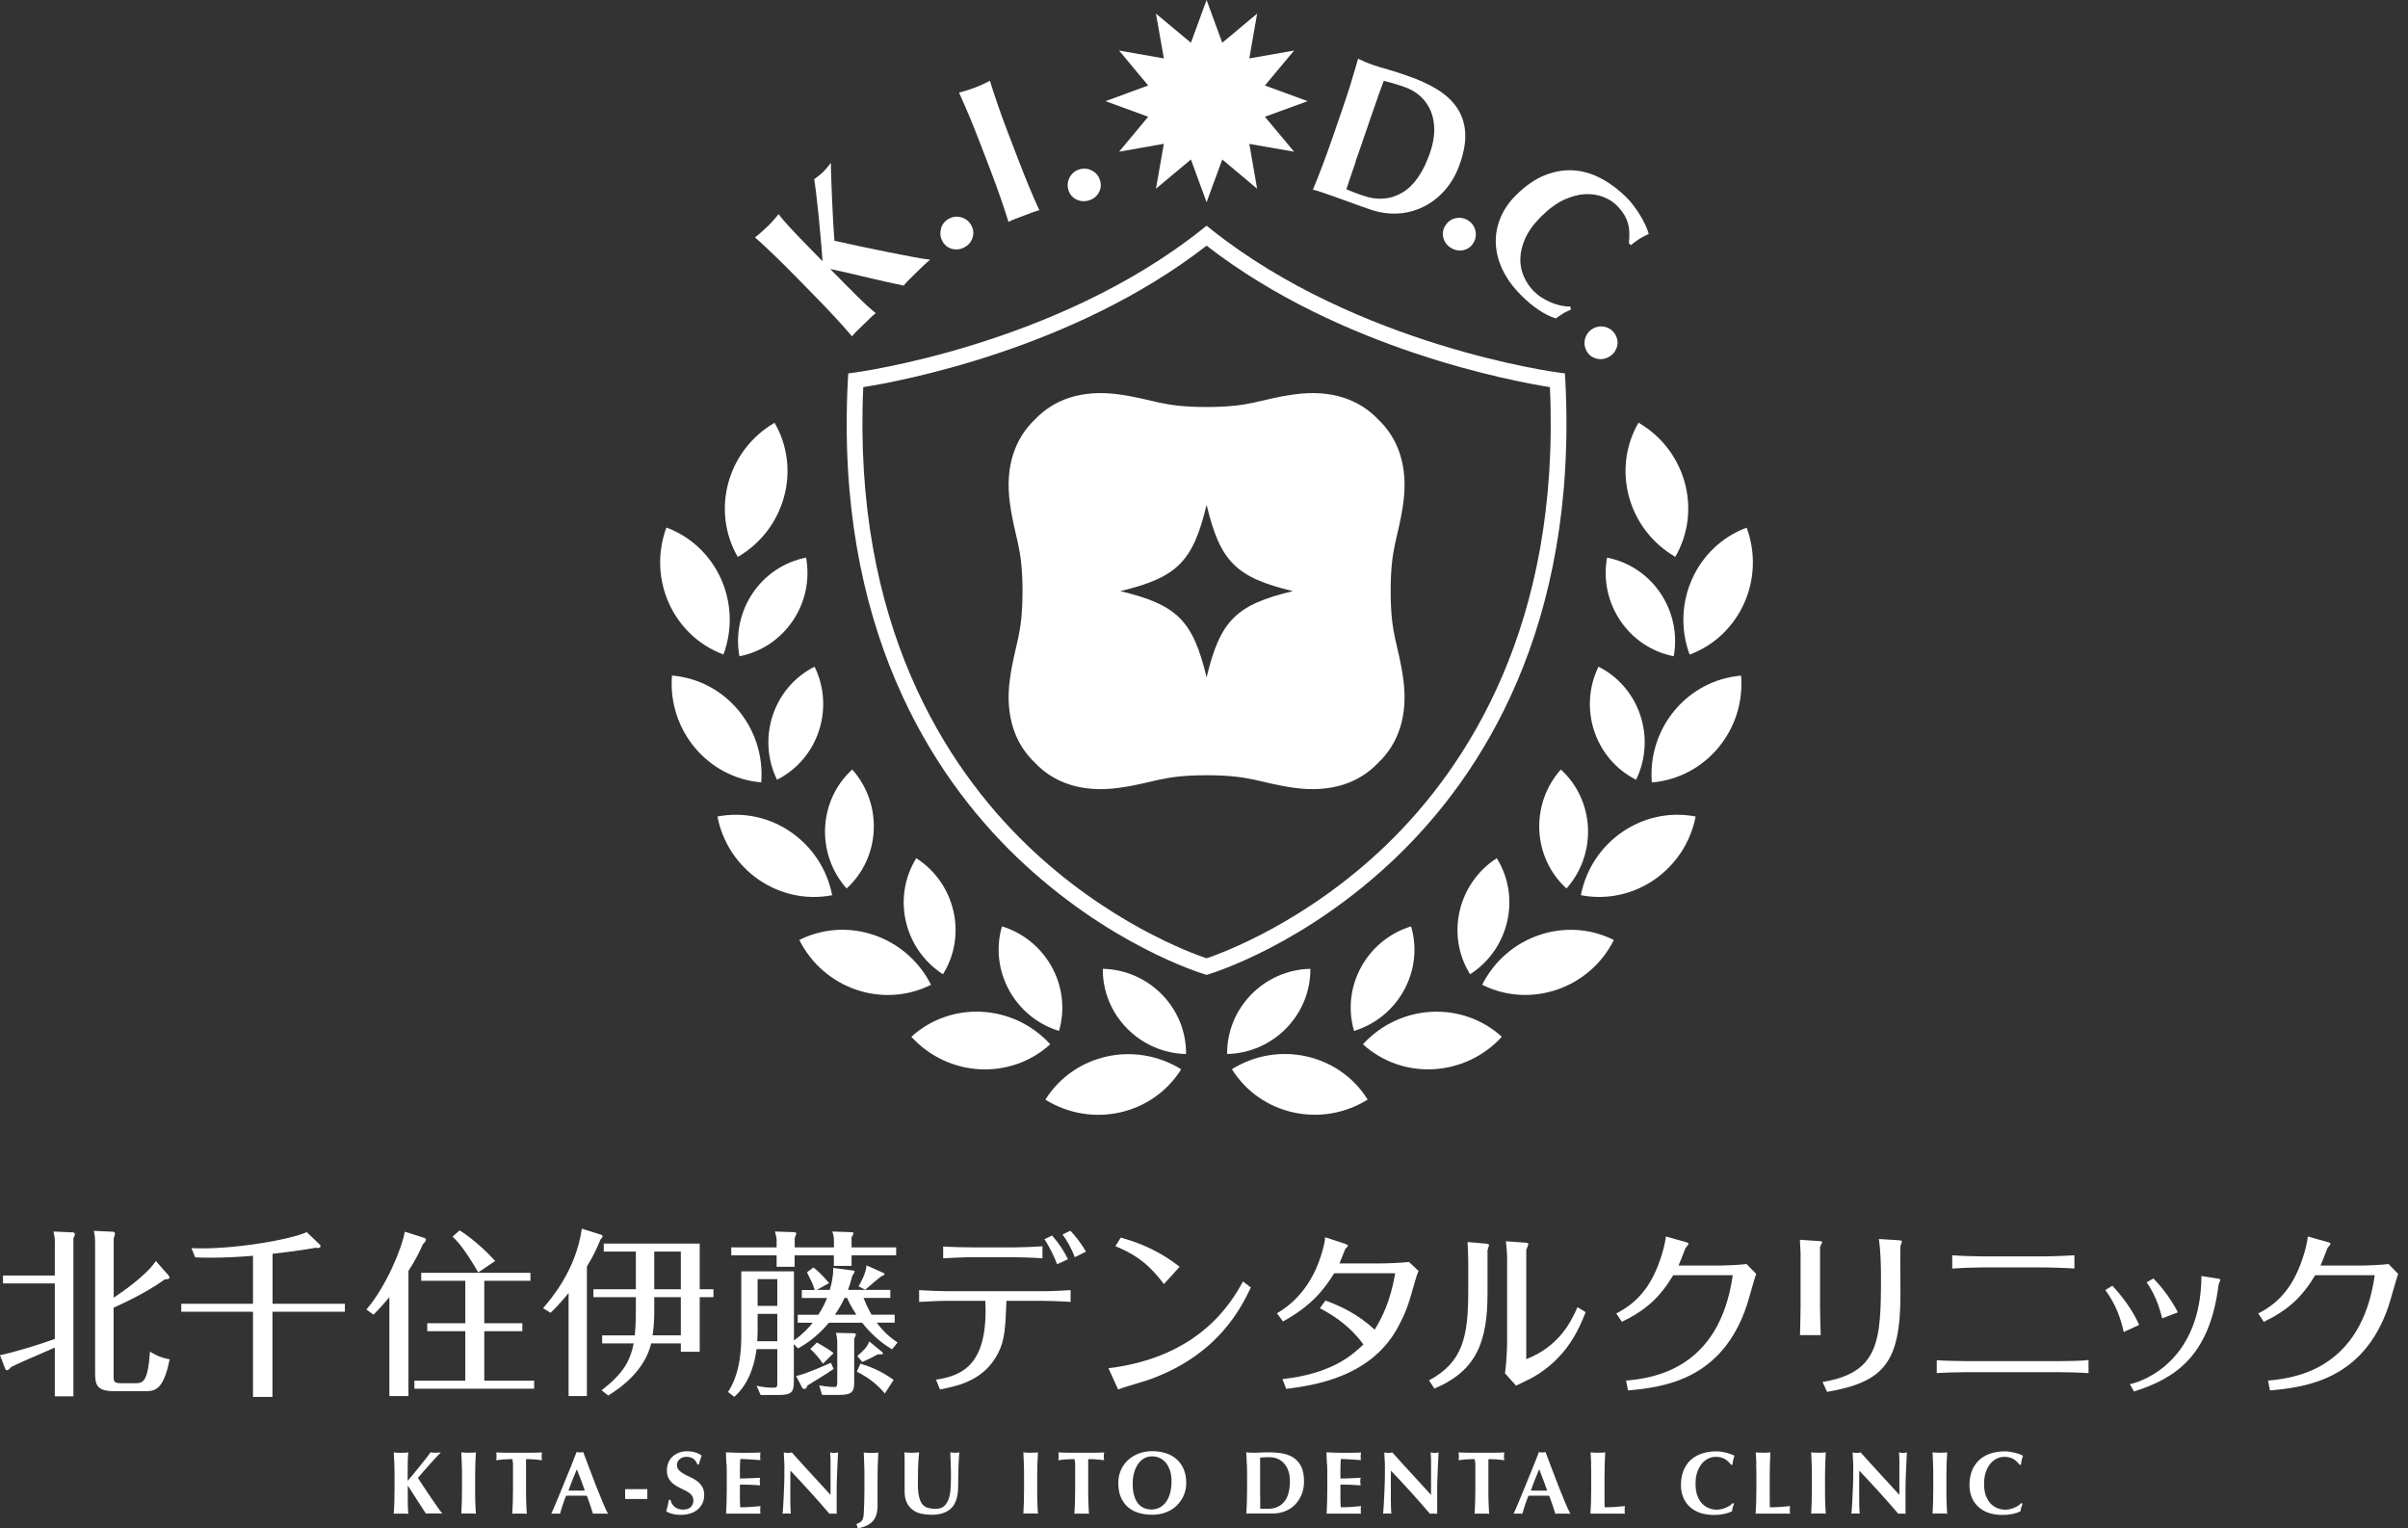<svg width="197" height="125" viewBox="0 0 197 125" fill="none" xmlns="http://www.w3.org/2000/svg">
<rect x="0" y="0" width="197" height="125" fill="#333333" stroke="none"/>
<path d="M4.492 101.587C4.492 101.396 4.476 101.149 4.372 100.727L5.933 100.798C6.005 100.798 6.124 100.814 6.124 100.942C6.124 101.045 6.068 101.173 6.005 101.276V114.209H4.484V110.22C1.649 111.446 1.577 111.486 0.908 111.812C0.852 111.884 0.701 112.075 0.557 112.075C0.502 112.075 0.454 112.019 0.422 111.948L0 110.841C1.019 110.65 3.377 109.925 4.484 109.511V104.971H0.247V104.326H4.484V101.579L4.492 101.587ZM13.809 104.35C13.841 104.398 13.865 104.438 13.865 104.486C13.865 104.613 13.73 104.629 13.467 104.645C11.89 105.823 9.477 106.867 9.294 106.954V112.489C9.294 112.983 9.294 113.134 9.907 113.134H11.006C11.675 113.134 12.089 113.134 12.272 110.546C12.503 110.689 12.989 111.032 13.881 111.175C13.355 113.787 12.639 113.787 11.794 113.787H9.373C7.916 113.787 7.781 113.278 7.781 112.298V101.682C7.781 101.388 7.781 101.157 7.677 100.671L9.198 100.743C9.254 100.743 9.405 100.743 9.405 100.902C9.405 101.005 9.35 101.149 9.302 101.284V106.134C9.899 105.744 11.946 104.35 12.75 103.14L13.817 104.35H13.809Z" fill="white"/>
<path d="M22.291 106.636H28.216V107.289H22.291V114.257H20.698V107.289H14.829V106.636H20.698V102.71C19.559 102.813 18.301 102.869 17.21 102.869C16.652 102.869 16.278 102.853 15.967 102.837L15.665 102.088C18.938 102.248 23.86 101.372 25.094 100.774L26.177 101.81C26.177 101.81 26.225 101.865 26.225 101.913C26.225 102.073 26.05 102.073 25.994 102.073C25.922 102.073 25.858 102.057 25.803 102.057C25.261 102.16 24.489 102.288 22.299 102.55V106.628L22.291 106.636Z" fill="white"/>
<path d="M33.416 114.185H31.855V106.094C31.202 106.882 30.875 107.201 30.557 107.528L29.976 107.105C31.584 105.25 32.906 102.04 33.113 100.742L34.73 101.252C34.802 101.284 34.849 101.324 34.849 101.395C34.849 101.531 34.69 101.674 34.603 101.762C34.34 102.343 34.005 103.044 33.416 103.952V114.185ZM39.62 104.756V108.228H42.734V108.881H39.62V112.927H43.697V113.58H33.902V112.927H38.067V108.881H34.953V108.228H38.067V104.756H34.459V104.103H43.395V104.756H39.628H39.62ZM39.126 104.071C38.091 102.303 37.581 101.69 37.024 101.141L37.605 100.631C38.919 101.475 39.986 102.558 40.512 103.139L39.126 104.071Z" fill="white"/>
<path d="M48.006 114.185H46.517V105.76C45.848 106.588 45.394 107.026 45.043 107.376L44.43 106.994C45.059 106.261 47.114 103.912 47.6 100.496L49.224 101.005C49.272 101.021 49.296 101.053 49.296 101.109C49.296 101.212 49.209 101.284 49.121 101.388C48.93 101.857 48.643 102.566 48.014 103.593V114.177L48.006 114.185ZM49.216 113.716C50.968 112.346 51.534 111.382 51.844 109.877H49.264V109.224H51.932C52.004 108.523 52.02 107.687 52.02 107.265V106.094H48.547V105.449H52.02V102.367H49.392V101.714H57.244V105.449H58.367V106.094H57.244V110.562H55.699V109.877H53.278C52.721 112.171 50.69 113.572 49.758 114.138L49.216 113.716ZM53.525 107.273C53.525 107.448 53.525 108.356 53.389 109.216H55.699V106.094H53.525V107.281V107.273ZM53.525 105.449H55.699V102.367H53.525V105.449Z" fill="white"/>
<path d="M64.945 109.941V112.975C64.945 113.851 64.785 114.098 63.679 114.098H62.229L61.895 113.341C62.524 113.5 63.121 113.501 63.209 113.501C63.591 113.501 63.591 113.453 63.591 113.047V110.347H61.895C61.791 111.103 61.489 113.007 60.071 114.249L59.561 113.851C60.644 112.202 60.644 110.012 60.644 109.152V103.984H64.953V109.638C65.725 109.081 66.195 108.555 66.49 108.189H65.263V107.536H66.944C67.326 106.97 67.517 106.516 67.66 106.166H65.598V105.513H66.649C66.514 105.027 66.354 104.74 66.02 104.063L66.546 103.665C66.88 103.928 67.246 104.247 67.828 104.947L66.816 105.505H67.883C68.043 104.963 68.186 104.334 68.162 103.705L69.755 103.912C69.874 103.928 69.914 103.928 69.914 104C69.914 104.055 69.843 104.175 69.723 104.366C69.588 104.892 69.5 105.17 69.373 105.505H72.837V106.158H70.647C70.942 106.891 71.141 107.249 71.3 107.528H73.195V108.181H71.722C72.455 109.16 73.108 109.582 73.434 109.805L72.98 110.363C72.574 110.116 71.611 109.542 70.528 108.189H67.812C66.761 109.447 65.797 109.996 65.287 110.291L64.953 109.941H64.945ZM63.543 101.499C63.543 101.292 63.487 101.045 63.4 100.727L65.016 100.782C65.016 100.782 65.152 100.83 65.152 100.87C65.152 100.91 65.048 101.188 65.016 101.252V102.025H68.226V101.499C68.226 101.18 68.194 101.061 68.091 100.727L69.667 100.782C69.667 100.782 69.827 100.782 69.827 100.87C69.827 100.918 69.723 101.117 69.667 101.204V102.025H73.315V102.678H69.667V103.538H68.218V102.678H65.008V103.609H63.535V102.678H59.824V102.025H63.535V101.499H63.543ZM63.591 109.702V107.464H61.982V108.985C61.982 109.057 61.966 109.423 61.95 109.702H63.583H63.591ZM63.591 106.811V104.621H61.982V106.811H63.591ZM68.202 111.963C67.883 112.21 66.362 113.134 66.052 113.325C66.02 113.429 65.964 113.604 65.789 113.604C65.717 113.604 65.654 113.556 65.614 113.477L65.128 112.545C65.407 112.497 66.227 112.25 67.979 111.462L68.202 111.971V111.963ZM67.326 111.541C67.047 111.135 66.784 110.793 66.291 110.331L66.832 109.805C67.748 110.315 68.027 110.538 68.202 110.665L67.326 111.541ZM67.023 113.309C67.692 113.445 68.234 113.445 68.266 113.445C68.425 113.445 68.497 113.389 68.497 113.047V109.821C68.497 109.542 68.465 109.351 68.393 109.017L69.882 109.049C69.97 109.049 70.018 109.104 70.018 109.168C70.018 109.24 69.946 109.391 69.882 109.479V113.07C69.882 113.787 69.739 114.09 68.704 114.09H67.254L67.023 113.317V113.309ZM69.094 106.158C68.951 106.461 68.76 106.875 68.305 107.528H70.058C69.564 106.771 69.389 106.373 69.309 106.158H69.094ZM72.391 113.97C71.849 113.341 71.22 112.76 70.097 112.187L70.392 111.533C71.3 111.812 72.128 112.163 73.108 112.863L72.391 113.97ZM72.176 110.594C72.176 110.594 72.232 110.642 72.232 110.681C72.232 110.785 72.184 110.785 71.81 110.769C71.324 111.048 71.053 111.175 70.543 111.398L70.137 110.912C70.591 110.506 70.942 110.211 71.117 109.718L72.184 110.594H72.176ZM72.264 104.111C72.319 104.143 72.367 104.167 72.367 104.215C72.367 104.27 72.319 104.302 72.049 104.422C71.841 104.581 70.95 105.346 70.782 105.489L70.241 105.21C70.4 104.931 70.87 104.103 70.886 103.498L72.272 104.111H72.264Z" fill="white"/>
<path d="M76.564 112.848C78.81 112.513 80.857 111.55 80.61 106.397H77.528C76.755 106.397 75.967 106.445 75.194 106.485V105.521C75.823 105.569 76.891 105.609 77.52 105.609H85.364C86.113 105.609 86.837 105.561 87.586 105.521V106.485C86.829 106.429 85.587 106.397 85.364 106.397H82.338C82.25 108.515 82.218 109.551 81.685 110.618C80.546 112.896 78.428 113.349 76.899 113.644L76.58 112.856L76.564 112.848ZM85.284 102.917C84.536 102.861 83.27 102.829 82.975 102.829H79.574C78.889 102.829 77.822 102.877 77.161 102.917V101.953C77.862 102.001 79.232 102.025 79.574 102.025H82.975C83.588 102.025 84.671 101.977 85.284 101.937V102.917ZM86.479 103.403C86.288 102.877 85.898 102.033 85.444 101.356L86.073 101.053C86.638 101.706 87.021 102.28 87.371 102.996L86.479 103.403ZM87.921 102.821C87.674 102.12 87.236 101.38 86.925 100.966L87.57 100.663C87.881 100.998 88.374 101.555 88.844 102.375L87.921 102.829V102.821Z" fill="white"/>
<path d="M102.335 105.306C101.547 106.931 99.675 110.825 94.013 112.84C93.647 112.975 91.855 113.485 91.472 113.644L90.684 111.908C98.162 111 100.758 106.509 101.69 104.812L102.335 105.306ZM95.224 105.027C94.172 103.642 93.153 102.694 91.249 101.929L91.688 101.229C94.316 101.929 95.837 103.1 96.506 103.61L95.224 105.027Z" fill="white"/>
<path d="M104.915 112.8C109.017 112.346 110.657 110.801 111.541 109.964C110.283 108.228 108.65 107.352 107.981 107.002L108.435 106.373C109.693 106.827 111.063 107.472 112.465 108.754C113.046 107.79 113.723 106.548 114.145 104.143H109.152C108.244 105.592 107.241 106.819 104.963 108.085L104.469 107.416C106.85 106.03 107.711 103.785 108.029 102.829C108.172 102.391 108.379 101.73 108.411 101.196L110.02 101.722C110.108 101.754 110.283 101.825 110.283 101.881C110.283 101.929 110.108 102.104 110.068 102.144C110.02 102.216 109.67 103.155 109.582 103.339H112.807C113.452 103.339 114.647 103.291 115.276 103.219L116.049 103.952C115.961 104.183 115.857 104.446 115.77 104.772C115.228 106.683 115.117 107.097 114.456 108.38C112.25 112.704 107.344 113.325 105.226 113.596L104.923 112.808L104.915 112.8Z" fill="white"/>
<path d="M121.695 105.76C121.695 109.67 120.851 112.099 117.347 113.572L116.909 112.903C119.68 111.414 120.118 109.327 120.118 105.616V103.203C120.118 102.805 120.086 101.961 120.062 101.587L121.607 101.722C121.695 101.738 121.822 101.77 121.822 101.841C121.822 101.873 121.695 102.208 121.695 102.264V105.768V105.76ZM123.304 103.1C123.304 102.574 123.256 102.049 123.2 101.523L124.809 101.642C124.88 101.642 125.04 101.674 125.04 101.746C125.04 101.818 124.88 102.152 124.865 102.232V111.167C127.477 110.148 128.488 108.221 129.054 106.914L129.722 107.321C129.181 108.69 128.193 111.072 125.39 112.664C125.199 112.784 124.235 113.222 124.028 113.333L123.12 112.322C123.248 111.549 123.296 110.076 123.296 109.925V103.092L123.304 103.1Z" fill="white"/>
<path d="M132.239 107.424C134.095 106.477 135.202 105.011 135.918 102.726C135.99 102.503 136.221 101.762 136.285 101.133L137.893 101.587C138.013 101.619 138.14 101.658 138.14 101.722C138.14 101.794 137.909 102.041 137.878 102.112C137.702 102.582 137.384 103.387 137.32 103.514H140.506C140.975 103.514 142.449 103.458 142.887 103.387L143.675 104.191C143.532 104.557 143.022 106.453 142.871 106.875C140.856 112.76 136.269 113.461 133.187 113.724L133.028 112.919C135.114 112.728 140.665 112.083 141.756 104.302H136.89C135.751 106.174 134.644 107.153 132.685 108.117L132.231 107.432L132.239 107.424Z" fill="white"/>
<path d="M147.306 102.503C147.306 102.399 147.259 101.658 147.251 101.404L148.812 101.507C148.883 101.507 149.074 101.523 149.074 101.611C149.074 101.666 148.883 101.945 148.899 102.017V106.851C148.899 107.201 148.931 108.81 148.955 109.2H147.259C147.275 108.969 147.306 107.082 147.306 106.835V102.495V102.503ZM149.106 113.031C153.733 112.274 153.885 109.654 153.885 104.478C153.885 103.546 153.853 102.232 153.709 101.34L155.374 101.443C155.446 101.443 155.597 101.475 155.597 101.547C155.597 101.603 155.493 101.85 155.477 101.913C155.446 102.041 155.477 105.21 155.477 105.839C155.477 111.462 154.116 113.039 149.473 113.843L149.106 113.039V113.031Z" fill="white"/>
<path d="M170.864 112.306C169.932 112.25 168.889 112.234 168.538 112.234H160.71C160.55 112.234 159.348 112.25 158.448 112.306V111.255C159.061 111.303 160.598 111.327 160.726 111.327H168.538C169.207 111.327 170.234 111.311 170.864 111.239V112.306ZM169.709 103.753C169.215 103.713 167.742 103.665 167.391 103.665H162.048C161.434 103.665 160.296 103.713 159.714 103.753V102.67C160.272 102.718 161.482 102.758 162.048 102.758H167.375C167.949 102.758 169.143 102.71 169.709 102.67V103.753Z" fill="white"/>
<path d="M172.815 105.163C173.468 105.863 174.423 107.034 175.005 108.364L173.746 108.945C173.348 107.162 172.751 106.246 172.241 105.513L172.807 105.163H172.815ZM181.4 104.565C181.575 104.597 181.646 104.621 181.646 104.685C181.646 104.748 181.511 105.019 181.503 105.083C180.77 110.968 177.911 112.752 174.583 113.811L174.248 113.214C175.546 112.935 180.062 111.151 180.101 104.366L181.4 104.573V104.565ZM176.175 104.565C176.597 105.003 177.489 105.999 178.174 107.337L176.892 107.83C176.773 107.392 176.454 106.031 175.61 104.884L176.183 104.565H176.175Z" fill="white"/>
<path d="M184.76 107.424C186.616 106.477 187.723 105.011 188.44 102.726C188.511 102.503 188.742 101.762 188.806 101.133L190.415 101.587C190.534 101.619 190.662 101.658 190.662 101.722C190.662 101.794 190.431 102.041 190.399 102.112C190.224 102.582 189.905 103.387 189.841 103.514H193.027C193.497 103.514 194.97 103.458 195.408 103.387L196.196 104.191C196.053 104.557 195.543 106.453 195.392 106.875C193.377 112.76 188.79 113.461 185.708 113.724L185.549 112.919C187.635 112.728 193.186 112.083 194.277 104.302H189.411C188.272 106.174 187.165 107.153 185.206 108.117L184.752 107.432L184.76 107.424Z" fill="white"/>
<path d="M33.36 122.906C33.36 123.288 33.384 123.591 33.408 123.814C33.329 123.806 33.233 123.798 33.137 123.798H32.484C32.389 123.798 32.293 123.798 32.214 123.814C32.23 123.511 32.245 123.201 32.261 122.89C32.269 122.579 32.277 122.221 32.277 121.815V120.819C32.277 120.413 32.277 120.055 32.261 119.744C32.253 119.434 32.237 119.115 32.214 118.797C32.293 118.805 32.389 118.812 32.484 118.82C32.58 118.82 32.691 118.828 32.811 118.828C32.93 118.828 33.042 118.828 33.137 118.82C33.233 118.812 33.329 118.805 33.408 118.797C33.384 118.94 33.368 119.163 33.36 119.45C33.36 119.744 33.352 120.063 33.352 120.421V121.122C33.52 120.931 33.695 120.716 33.886 120.485C34.077 120.254 34.26 120.031 34.435 119.808C34.611 119.585 34.77 119.386 34.913 119.203C35.057 119.02 35.16 118.884 35.216 118.789C35.288 118.797 35.351 118.805 35.423 118.812C35.495 118.812 35.558 118.82 35.63 118.82C35.702 118.82 35.766 118.82 35.837 118.812C35.909 118.812 35.98 118.797 36.068 118.789C35.989 118.868 35.861 119.004 35.686 119.187C35.519 119.37 35.335 119.569 35.144 119.784C34.953 119.999 34.77 120.206 34.595 120.405C34.42 120.604 34.284 120.764 34.189 120.883C34.348 121.122 34.515 121.385 34.706 121.671C34.897 121.958 35.081 122.237 35.272 122.516C35.463 122.794 35.63 123.041 35.797 123.272C35.957 123.503 36.084 123.678 36.188 123.798C36.044 123.79 35.917 123.782 35.805 123.782H35.16C35.057 123.782 34.953 123.782 34.842 123.798C34.595 123.431 34.348 123.049 34.109 122.667C33.87 122.285 33.623 121.902 33.376 121.528H33.36C33.36 122.062 33.36 122.516 33.36 122.89V122.906Z" fill="white"/>
<path d="M37.78 119.736C37.772 119.426 37.756 119.107 37.74 118.789C37.82 118.797 37.916 118.805 38.011 118.812C38.107 118.812 38.218 118.82 38.338 118.82C38.457 118.82 38.569 118.82 38.664 118.812C38.76 118.812 38.855 118.797 38.935 118.789C38.919 119.107 38.903 119.418 38.887 119.736C38.879 120.047 38.871 120.405 38.871 120.811V121.807C38.871 122.213 38.871 122.571 38.887 122.882C38.895 123.193 38.911 123.503 38.935 123.806C38.855 123.798 38.76 123.79 38.664 123.79H38.011C37.916 123.79 37.82 123.79 37.74 123.806C37.756 123.503 37.772 123.193 37.78 122.882C37.788 122.571 37.796 122.213 37.796 121.807V120.811C37.796 120.405 37.796 120.047 37.78 119.736Z" fill="white"/>
<path d="M41.945 119.601C41.945 119.481 41.937 119.402 41.929 119.346C41.858 119.346 41.762 119.346 41.659 119.346C41.555 119.346 41.436 119.354 41.316 119.362C41.197 119.362 41.069 119.378 40.942 119.394C40.815 119.41 40.695 119.418 40.592 119.433C40.599 119.378 40.608 119.33 40.615 119.274C40.623 119.218 40.623 119.171 40.623 119.115C40.623 119.059 40.623 119.011 40.615 118.956C40.615 118.9 40.599 118.852 40.592 118.796C40.759 118.796 40.91 118.804 41.038 118.812C41.165 118.82 41.308 118.82 41.444 118.82C41.579 118.82 41.73 118.82 41.898 118.82C42.057 118.82 42.256 118.82 42.487 118.82C42.718 118.82 42.909 118.82 43.076 118.82C43.243 118.82 43.387 118.82 43.522 118.82C43.658 118.82 43.793 118.82 43.92 118.812C44.048 118.812 44.191 118.804 44.343 118.796C44.335 118.852 44.327 118.9 44.319 118.956C44.319 119.011 44.311 119.059 44.311 119.115C44.311 119.171 44.311 119.218 44.319 119.274C44.319 119.33 44.335 119.378 44.343 119.433C44.247 119.418 44.136 119.402 44.016 119.394C43.897 119.378 43.777 119.37 43.658 119.362C43.538 119.362 43.427 119.346 43.315 119.346C43.204 119.346 43.116 119.346 43.044 119.346C43.044 119.37 43.036 119.402 43.036 119.449C43.036 119.497 43.036 119.545 43.036 119.601V121.815C43.036 122.221 43.036 122.579 43.052 122.89C43.06 123.2 43.076 123.511 43.1 123.814C43.02 123.806 42.925 123.798 42.829 123.798H42.176C42.081 123.798 41.985 123.798 41.906 123.814C41.922 123.511 41.937 123.2 41.953 122.89C41.961 122.579 41.969 122.221 41.969 121.815V119.991C41.969 119.848 41.969 119.72 41.969 119.601H41.945Z" fill="white"/>
<path d="M49.782 123.814C49.662 123.806 49.551 123.798 49.447 123.798H48.826C48.722 123.798 48.619 123.798 48.515 123.814C48.436 123.575 48.356 123.328 48.276 123.081C48.197 122.834 48.109 122.587 48.014 122.34C47.854 122.34 47.703 122.332 47.544 122.332C47.385 122.332 47.233 122.332 47.074 122.332C46.947 122.332 46.819 122.332 46.692 122.332C46.564 122.332 46.437 122.332 46.309 122.34C46.214 122.587 46.118 122.834 46.039 123.081C45.959 123.328 45.879 123.575 45.816 123.814C45.76 123.806 45.696 123.798 45.64 123.798H45.29C45.234 123.798 45.171 123.798 45.099 123.814C45.155 123.686 45.234 123.511 45.33 123.288C45.425 123.065 45.537 122.81 45.648 122.532C45.76 122.253 45.887 121.95 46.023 121.624C46.158 121.297 46.294 120.971 46.421 120.644C46.548 120.318 46.684 119.991 46.819 119.665C46.947 119.346 47.066 119.043 47.169 118.765C47.217 118.773 47.265 118.781 47.305 118.789C47.353 118.789 47.392 118.797 47.44 118.797C47.488 118.797 47.536 118.797 47.576 118.789C47.623 118.789 47.663 118.773 47.711 118.765C47.87 119.179 48.03 119.625 48.213 120.095C48.388 120.565 48.571 121.026 48.746 121.488C48.929 121.942 49.105 122.372 49.272 122.786C49.439 123.193 49.598 123.543 49.742 123.822L49.782 123.814ZM47.193 120.174C47.066 120.469 46.947 120.756 46.835 121.042C46.724 121.329 46.612 121.616 46.508 121.918H47.846C47.743 121.624 47.631 121.329 47.528 121.042C47.424 120.756 47.313 120.469 47.193 120.174Z" fill="white"/>
<path d="M52.959 121.799V122.603H51.144V121.799H52.959Z" fill="white"/>
<path d="M56.145 119.155C55.922 119.155 55.739 119.218 55.595 119.354C55.452 119.489 55.38 119.64 55.38 119.816C55.38 119.991 55.436 120.142 55.547 120.254C55.659 120.365 55.794 120.469 55.962 120.564C56.129 120.66 56.304 120.747 56.495 120.827C56.686 120.907 56.861 121.018 57.029 121.138C57.196 121.265 57.331 121.416 57.443 121.592C57.554 121.767 57.61 121.998 57.61 122.276C57.61 122.523 57.562 122.746 57.475 122.945C57.379 123.144 57.252 123.32 57.077 123.463C56.909 123.606 56.702 123.718 56.463 123.79C56.224 123.869 55.962 123.901 55.675 123.901C55.412 123.901 55.173 123.869 54.974 123.813C54.775 123.758 54.608 123.686 54.504 123.606C54.552 123.439 54.592 123.28 54.632 123.137C54.663 122.993 54.695 122.842 54.719 122.675H54.855C54.87 122.778 54.91 122.882 54.966 122.977C55.022 123.073 55.086 123.152 55.173 123.232C55.261 123.312 55.356 123.359 55.476 123.407C55.595 123.447 55.723 123.471 55.874 123.471C56.169 123.471 56.384 123.399 56.519 123.256C56.654 123.113 56.726 122.937 56.726 122.73C56.726 122.547 56.67 122.396 56.567 122.276C56.463 122.157 56.328 122.053 56.169 121.966C56.009 121.878 55.834 121.791 55.643 121.703C55.452 121.615 55.277 121.512 55.117 121.392C54.958 121.273 54.823 121.122 54.719 120.946C54.616 120.771 54.56 120.54 54.56 120.262C54.56 120.007 54.608 119.784 54.695 119.593C54.783 119.401 54.902 119.234 55.054 119.107C55.205 118.979 55.38 118.876 55.579 118.804C55.778 118.733 55.985 118.701 56.2 118.701C56.463 118.701 56.694 118.733 56.893 118.796C57.092 118.86 57.26 118.948 57.403 119.059C57.363 119.171 57.323 119.282 57.291 119.386C57.26 119.489 57.22 119.624 57.172 119.784H57.06C56.901 119.362 56.607 119.155 56.177 119.155H56.145Z" fill="white"/>
<path d="M59.426 119.736C59.418 119.426 59.402 119.107 59.386 118.789C59.609 118.789 59.824 118.805 60.039 118.812C60.254 118.82 60.469 118.828 60.692 118.828C61.051 118.828 61.369 118.828 61.656 118.82C61.935 118.82 62.126 118.805 62.221 118.797C62.205 118.876 62.19 118.98 62.19 119.099C62.19 119.179 62.19 119.235 62.19 119.282C62.19 119.33 62.205 119.378 62.213 119.426C62.07 119.418 61.919 119.41 61.752 119.394C61.584 119.378 61.417 119.378 61.266 119.362C61.106 119.354 60.963 119.346 60.836 119.338C60.708 119.33 60.621 119.338 60.565 119.338C60.549 119.609 60.533 119.872 60.533 120.134C60.533 120.397 60.533 120.66 60.533 120.931C60.852 120.931 61.138 120.915 61.393 120.907C61.648 120.899 61.919 120.883 62.19 120.867C62.174 120.947 62.166 121.01 62.158 121.058C62.158 121.106 62.158 121.146 62.158 121.194C62.158 121.233 62.158 121.273 62.166 121.313C62.166 121.353 62.181 121.417 62.19 121.488C61.632 121.441 61.083 121.425 60.533 121.425C60.533 121.584 60.533 121.735 60.533 121.894C60.533 122.054 60.533 122.205 60.533 122.364C60.533 122.683 60.533 122.986 60.557 123.28C60.836 123.28 61.114 123.28 61.385 123.256C61.664 123.24 61.943 123.216 62.221 123.185C62.213 123.24 62.205 123.288 62.197 123.328C62.19 123.368 62.197 123.431 62.197 123.511C62.197 123.591 62.197 123.646 62.197 123.694C62.197 123.742 62.213 123.774 62.221 123.806C62.094 123.806 61.927 123.798 61.736 123.798C61.544 123.798 61.282 123.798 60.947 123.798H59.792C59.681 123.798 59.601 123.798 59.545 123.798C59.49 123.798 59.442 123.798 59.402 123.806C59.418 123.503 59.434 123.193 59.442 122.882C59.45 122.571 59.458 122.213 59.458 121.807V120.811C59.458 120.405 59.458 120.047 59.442 119.736H59.426Z" fill="white"/>
<path d="M64.148 119.402C64.14 119.171 64.132 118.972 64.124 118.796C64.26 118.82 64.371 118.836 64.451 118.836C64.531 118.836 64.642 118.82 64.778 118.796C65.311 119.386 65.829 119.967 66.354 120.532C66.872 121.098 67.406 121.679 67.947 122.269V120.923C67.947 120.684 67.947 120.453 67.947 120.222C67.947 119.991 67.947 119.776 67.947 119.585C67.947 119.394 67.947 119.218 67.931 119.083C67.931 118.94 67.915 118.844 67.907 118.796C68.043 118.82 68.154 118.836 68.234 118.836C68.314 118.836 68.425 118.82 68.56 118.796C68.537 119.242 68.52 119.641 68.505 119.999C68.489 120.357 68.481 120.692 68.465 121.01C68.449 121.329 68.449 121.639 68.449 121.95C68.449 122.261 68.449 122.587 68.449 122.938V123.814C68.353 123.806 68.25 123.798 68.146 123.798C68.043 123.798 67.947 123.798 67.859 123.814C66.856 122.643 65.797 121.472 64.666 120.286C64.666 120.429 64.658 120.564 64.658 120.708C64.658 120.851 64.658 120.994 64.658 121.138V121.982C64.658 122.277 64.658 122.523 64.658 122.723C64.658 122.93 64.658 123.097 64.666 123.24C64.666 123.384 64.674 123.495 64.682 123.591C64.682 123.678 64.69 123.75 64.698 123.806C64.642 123.798 64.579 123.79 64.523 123.79H64.356C64.244 123.79 64.132 123.79 64.021 123.806C64.029 123.766 64.045 123.63 64.061 123.392C64.077 123.153 64.093 122.866 64.109 122.515C64.124 122.165 64.141 121.799 64.156 121.401C64.172 121.002 64.172 120.612 64.172 120.246C64.172 119.911 64.172 119.625 64.156 119.402H64.148Z" fill="white"/>
<path d="M70.352 124.514C70.424 124.466 70.48 124.419 70.52 124.363C70.567 124.307 70.599 124.228 70.615 124.148C70.639 124.06 70.655 123.949 70.663 123.821C70.679 123.519 70.695 123.208 70.703 122.898C70.711 122.587 70.719 122.229 70.719 121.822V120.827C70.719 120.421 70.719 120.062 70.703 119.752C70.695 119.441 70.679 119.123 70.663 118.804C70.743 118.812 70.838 118.82 70.934 118.828C71.029 118.828 71.141 118.836 71.26 118.836C71.38 118.836 71.491 118.836 71.587 118.828C71.682 118.828 71.778 118.812 71.858 118.804C71.842 119.123 71.826 119.433 71.81 119.752C71.802 120.062 71.794 120.421 71.794 120.827V121.822C71.794 122.03 71.794 122.245 71.794 122.468C71.794 122.691 71.794 122.921 71.794 123.152C71.794 123.718 71.658 124.148 71.388 124.435C71.117 124.721 70.719 124.912 70.177 125L70.066 124.658C70.169 124.61 70.257 124.57 70.32 124.53L70.352 124.514Z" fill="white"/>
<path d="M75.353 123.806C75.083 123.742 74.852 123.631 74.653 123.479C74.454 123.328 74.294 123.129 74.183 122.89C74.071 122.651 74.007 122.356 74.007 122.014C74.007 121.823 74.007 121.648 74.007 121.488C74.007 121.337 74.007 121.194 74.007 121.058C74.007 120.923 74.007 120.803 74.007 120.676C74.007 120.557 74.007 120.429 74.007 120.294C74.007 119.896 74.007 119.577 74.007 119.338C74.007 119.099 73.992 118.908 73.984 118.789C74.079 118.797 74.183 118.805 74.286 118.812C74.39 118.812 74.485 118.82 74.589 118.82C74.692 118.82 74.788 118.82 74.891 118.812C74.995 118.812 75.091 118.797 75.194 118.789C75.146 119.258 75.115 119.696 75.106 120.103C75.099 120.509 75.091 120.923 75.091 121.337C75.091 121.783 75.123 122.141 75.186 122.412C75.25 122.683 75.346 122.898 75.465 123.041C75.584 123.185 75.744 123.288 75.919 123.336C76.102 123.384 76.309 123.408 76.548 123.408C76.843 123.408 77.066 123.336 77.233 123.193C77.4 123.049 77.52 122.85 77.607 122.611C77.695 122.364 77.743 122.086 77.766 121.775C77.782 121.464 77.798 121.13 77.798 120.795C77.798 120.461 77.798 120.127 77.782 119.792C77.766 119.458 77.758 119.123 77.743 118.789C77.814 118.797 77.878 118.805 77.942 118.812C78.005 118.812 78.061 118.82 78.117 118.82C78.181 118.82 78.244 118.82 78.3 118.812C78.356 118.812 78.419 118.797 78.483 118.789C78.475 118.892 78.467 119.035 78.451 119.219C78.443 119.402 78.435 119.609 78.419 119.84C78.412 120.079 78.404 120.334 78.396 120.62C78.388 120.907 78.388 121.202 78.388 121.52C78.388 122.364 78.204 122.978 77.838 123.344C77.472 123.71 76.938 123.893 76.229 123.893C75.919 123.893 75.624 123.862 75.353 123.798V123.806Z" fill="white"/>
<path d="M83.763 119.736C83.755 119.426 83.739 119.107 83.723 118.789C83.803 118.797 83.899 118.805 83.994 118.812C84.09 118.812 84.201 118.82 84.321 118.82C84.44 118.82 84.552 118.82 84.647 118.812C84.743 118.812 84.838 118.797 84.918 118.789C84.902 119.107 84.886 119.418 84.87 119.736C84.862 120.047 84.854 120.405 84.854 120.811V121.807C84.854 122.213 84.854 122.571 84.87 122.882C84.878 123.193 84.894 123.503 84.918 123.806C84.838 123.798 84.743 123.79 84.647 123.79H83.994C83.899 123.79 83.803 123.79 83.723 123.806C83.739 123.503 83.755 123.193 83.763 122.882C83.771 122.571 83.779 122.213 83.779 121.807V120.811C83.779 120.405 83.779 120.047 83.763 119.736Z" fill="white"/>
<path d="M87.936 119.601C87.936 119.481 87.928 119.402 87.92 119.346C87.849 119.346 87.753 119.346 87.65 119.346C87.546 119.346 87.427 119.354 87.307 119.362C87.188 119.362 87.06 119.378 86.933 119.394C86.805 119.41 86.686 119.418 86.582 119.433C86.591 119.378 86.598 119.33 86.606 119.274C86.614 119.218 86.614 119.171 86.614 119.115C86.614 119.059 86.614 119.011 86.606 118.956C86.606 118.9 86.591 118.852 86.582 118.796C86.75 118.796 86.901 118.804 87.028 118.812C87.156 118.82 87.299 118.82 87.435 118.82C87.57 118.82 87.721 118.82 87.889 118.82C88.048 118.82 88.247 118.82 88.478 118.82C88.709 118.82 88.9 118.82 89.067 118.82C89.234 118.82 89.378 118.82 89.513 118.82C89.649 118.82 89.784 118.82 89.911 118.812C90.039 118.812 90.182 118.804 90.334 118.796C90.326 118.852 90.318 118.9 90.31 118.956C90.31 119.011 90.302 119.059 90.302 119.115C90.302 119.171 90.302 119.218 90.31 119.274C90.31 119.33 90.326 119.378 90.334 119.433C90.238 119.418 90.126 119.402 90.007 119.394C89.888 119.378 89.768 119.37 89.649 119.362C89.529 119.362 89.418 119.346 89.306 119.346C89.195 119.346 89.107 119.346 89.035 119.346C89.035 119.37 89.027 119.402 89.027 119.449C89.027 119.497 89.027 119.545 89.027 119.601V121.815C89.027 122.221 89.027 122.579 89.043 122.89C89.051 123.2 89.067 123.511 89.091 123.814C89.011 123.806 88.916 123.798 88.82 123.798H88.167C88.072 123.798 87.976 123.798 87.897 123.814C87.912 123.511 87.928 123.2 87.944 122.89C87.952 122.579 87.96 122.221 87.96 121.815V119.991C87.96 119.848 87.96 119.72 87.96 119.601H87.936Z" fill="white"/>
<path d="M91.671 120.302C91.807 119.983 91.99 119.704 92.237 119.465C92.484 119.226 92.77 119.043 93.121 118.9C93.463 118.765 93.853 118.693 94.275 118.693C94.666 118.693 95.024 118.749 95.366 118.852C95.701 118.956 95.996 119.123 96.242 119.338C96.489 119.553 96.688 119.824 96.832 120.15C96.975 120.477 97.047 120.859 97.047 121.297C97.047 121.663 96.975 122.006 96.84 122.316C96.704 122.635 96.505 122.906 96.266 123.145C96.019 123.384 95.725 123.567 95.39 123.694C95.048 123.83 94.674 123.893 94.267 123.893C93.885 123.893 93.519 123.845 93.184 123.75C92.85 123.654 92.555 123.503 92.3 123.288C92.046 123.073 91.854 122.81 91.703 122.476C91.56 122.149 91.488 121.751 91.488 121.297C91.488 120.939 91.552 120.596 91.687 120.286L91.671 120.302ZM95.725 120.302C95.645 120.055 95.542 119.84 95.398 119.664C95.263 119.489 95.096 119.354 94.897 119.258C94.698 119.163 94.482 119.115 94.251 119.115C94.005 119.115 93.782 119.179 93.582 119.29C93.383 119.41 93.216 119.569 93.081 119.776C92.945 119.983 92.842 120.222 92.77 120.493C92.698 120.771 92.667 121.058 92.667 121.369C92.667 121.759 92.707 122.085 92.794 122.356C92.882 122.627 92.985 122.842 93.129 123.001C93.272 123.161 93.431 123.28 93.614 123.352C93.797 123.423 93.997 123.463 94.196 123.463C94.411 123.463 94.626 123.415 94.825 123.328C95.024 123.232 95.199 123.097 95.35 122.906C95.502 122.715 95.621 122.476 95.709 122.181C95.796 121.886 95.844 121.544 95.844 121.146C95.844 120.827 95.804 120.548 95.725 120.294V120.302Z" fill="white"/>
<path d="M102 119.736C101.992 119.426 101.977 119.107 101.953 118.789C102.032 118.797 102.128 118.805 102.223 118.812C102.319 118.812 102.43 118.82 102.55 118.82C102.709 118.82 102.892 118.82 103.091 118.805C103.291 118.789 103.553 118.789 103.872 118.789C104.294 118.789 104.668 118.828 105.019 118.9C105.361 118.972 105.656 119.099 105.903 119.282C106.15 119.465 106.341 119.704 106.476 120.007C106.611 120.31 106.683 120.692 106.683 121.154C106.683 121.56 106.619 121.926 106.484 122.245C106.349 122.571 106.165 122.85 105.935 123.081C105.704 123.312 105.433 123.487 105.13 123.607C104.828 123.726 104.501 123.79 104.159 123.79C103.792 123.79 103.482 123.79 103.227 123.79C102.972 123.79 102.741 123.79 102.558 123.79H102.231C102.136 123.79 102.04 123.79 101.961 123.806C101.977 123.503 101.992 123.193 102.008 122.882C102.016 122.571 102.024 122.213 102.024 121.807V120.811C102.024 120.405 102.024 120.047 102.008 119.736H102ZM103.099 122.34V122.778C103.099 122.922 103.099 123.049 103.099 123.169C103.099 123.288 103.099 123.36 103.099 123.392C103.171 123.392 103.259 123.4 103.362 123.408C103.466 123.408 103.593 123.408 103.744 123.408C104.294 123.408 104.732 123.216 105.051 122.842C105.369 122.468 105.528 121.902 105.528 121.138C105.528 120.835 105.489 120.564 105.409 120.326C105.329 120.087 105.218 119.888 105.066 119.712C104.923 119.545 104.748 119.418 104.541 119.322C104.334 119.235 104.111 119.187 103.856 119.187C103.681 119.187 103.537 119.187 103.426 119.195C103.314 119.203 103.203 119.211 103.091 119.219C103.091 119.25 103.091 119.33 103.091 119.442C103.091 119.561 103.091 119.688 103.091 119.84V122.317L103.099 122.34Z" fill="white"/>
<path d="M108.555 119.736C108.547 119.426 108.531 119.107 108.515 118.789C108.738 118.789 108.953 118.805 109.168 118.812C109.383 118.82 109.598 118.828 109.821 118.828C110.179 118.828 110.498 118.828 110.785 118.82C111.063 118.82 111.254 118.805 111.35 118.797C111.334 118.876 111.318 118.98 111.318 119.099C111.318 119.179 111.318 119.235 111.318 119.282C111.318 119.33 111.334 119.378 111.342 119.426C111.199 119.418 111.047 119.41 110.88 119.394C110.713 119.378 110.546 119.378 110.394 119.362C110.235 119.354 110.092 119.346 109.964 119.338C109.837 119.33 109.749 119.338 109.694 119.338C109.678 119.609 109.662 119.872 109.662 120.134C109.662 120.397 109.662 120.66 109.662 120.931C109.98 120.931 110.267 120.915 110.522 120.907C110.777 120.899 111.047 120.883 111.318 120.867C111.302 120.947 111.294 121.01 111.286 121.058C111.286 121.106 111.286 121.146 111.286 121.194C111.286 121.233 111.286 121.273 111.294 121.313C111.294 121.353 111.31 121.417 111.318 121.488C110.761 121.441 110.211 121.425 109.662 121.425C109.662 121.584 109.662 121.735 109.662 121.894C109.662 122.054 109.662 122.205 109.662 122.364C109.662 122.683 109.662 122.986 109.686 123.28C109.964 123.28 110.243 123.28 110.514 123.256C110.793 123.24 111.071 123.216 111.35 123.185C111.342 123.24 111.334 123.288 111.326 123.328C111.318 123.368 111.326 123.431 111.326 123.511C111.326 123.591 111.326 123.646 111.326 123.694C111.326 123.742 111.342 123.774 111.35 123.806C111.223 123.806 111.055 123.798 110.864 123.798C110.673 123.798 110.41 123.798 110.076 123.798H108.921C108.81 123.798 108.73 123.798 108.674 123.798C108.618 123.798 108.571 123.798 108.531 123.806C108.547 123.503 108.563 123.193 108.571 122.882C108.579 122.571 108.587 122.213 108.587 121.807V120.811C108.587 120.405 108.587 120.047 108.571 119.736H108.555Z" fill="white"/>
<path d="M113.277 119.402C113.269 119.171 113.261 118.972 113.253 118.796C113.389 118.82 113.5 118.836 113.58 118.836C113.659 118.836 113.771 118.82 113.906 118.796C114.44 119.386 114.957 119.967 115.483 120.532C116.001 121.098 116.534 121.679 117.076 122.269V120.923C117.076 120.684 117.076 120.453 117.076 120.222C117.076 119.991 117.076 119.776 117.076 119.585C117.076 119.394 117.076 119.218 117.06 119.083C117.06 118.94 117.044 118.844 117.036 118.796C117.171 118.82 117.283 118.836 117.363 118.836C117.442 118.836 117.554 118.82 117.689 118.796C117.665 119.242 117.649 119.641 117.633 119.999C117.617 120.357 117.609 120.692 117.593 121.01C117.578 121.329 117.578 121.639 117.578 121.95C117.578 122.261 117.578 122.587 117.578 122.938V123.814C117.482 123.806 117.378 123.798 117.275 123.798C117.171 123.798 117.076 123.798 116.988 123.814C115.985 122.643 114.926 121.472 113.795 120.286C113.795 120.429 113.787 120.564 113.787 120.708C113.787 120.851 113.787 120.994 113.787 121.138V121.982C113.787 122.277 113.787 122.523 113.787 122.723C113.787 122.93 113.787 123.097 113.795 123.24C113.795 123.384 113.803 123.495 113.811 123.591C113.811 123.678 113.819 123.75 113.827 123.806C113.771 123.798 113.707 123.79 113.651 123.79H113.484C113.373 123.79 113.261 123.79 113.15 123.806C113.158 123.766 113.174 123.63 113.189 123.392C113.205 123.153 113.221 122.866 113.237 122.515C113.253 122.165 113.269 121.799 113.285 121.401C113.301 121.002 113.301 120.612 113.301 120.246C113.301 119.911 113.301 119.625 113.285 119.402H113.277Z" fill="white"/>
<path d="M120.675 119.601C120.675 119.481 120.667 119.402 120.659 119.346C120.588 119.346 120.492 119.346 120.389 119.346C120.285 119.346 120.166 119.354 120.046 119.362C119.927 119.362 119.799 119.378 119.672 119.394C119.545 119.41 119.425 119.418 119.322 119.433C119.329 119.378 119.337 119.33 119.345 119.274C119.353 119.218 119.353 119.171 119.353 119.115C119.353 119.059 119.353 119.011 119.345 118.956C119.345 118.9 119.329 118.852 119.322 118.796C119.489 118.796 119.64 118.804 119.768 118.812C119.895 118.82 120.038 118.82 120.174 118.82C120.309 118.82 120.46 118.82 120.628 118.82C120.787 118.82 120.986 118.82 121.217 118.82C121.448 118.82 121.639 118.82 121.806 118.82C121.973 118.82 122.117 118.82 122.252 118.82C122.388 118.82 122.523 118.82 122.65 118.812C122.778 118.812 122.921 118.804 123.072 118.796C123.065 118.852 123.057 118.9 123.049 118.956C123.049 119.011 123.041 119.059 123.041 119.115C123.041 119.171 123.041 119.218 123.049 119.274C123.049 119.33 123.065 119.378 123.072 119.433C122.977 119.418 122.865 119.402 122.746 119.394C122.627 119.378 122.507 119.37 122.388 119.362C122.268 119.362 122.157 119.346 122.045 119.346C121.934 119.346 121.846 119.346 121.774 119.346C121.774 119.37 121.766 119.402 121.766 119.449C121.766 119.497 121.766 119.545 121.766 119.601V121.815C121.766 122.221 121.766 122.579 121.782 122.89C121.79 123.2 121.806 123.511 121.83 123.814C121.751 123.806 121.655 123.798 121.559 123.798H120.906C120.811 123.798 120.715 123.798 120.636 123.814C120.651 123.511 120.667 123.2 120.683 122.89C120.691 122.579 120.699 122.221 120.699 121.815V119.991C120.699 119.848 120.699 119.72 120.699 119.601H120.675Z" fill="white"/>
<path d="M128.512 123.814C128.393 123.806 128.281 123.798 128.178 123.798H127.556C127.453 123.798 127.349 123.798 127.246 123.814C127.166 123.575 127.087 123.328 127.007 123.081C126.927 122.834 126.84 122.587 126.744 122.34C126.585 122.34 126.434 122.332 126.274 122.332C126.115 122.332 125.964 122.332 125.804 122.332C125.677 122.332 125.55 122.332 125.422 122.332C125.295 122.332 125.167 122.332 125.04 122.34C124.944 122.587 124.849 122.834 124.769 123.081C124.689 123.328 124.61 123.575 124.546 123.814C124.49 123.806 124.427 123.798 124.371 123.798H124.02C123.965 123.798 123.901 123.798 123.829 123.814C123.885 123.686 123.965 123.511 124.06 123.288C124.156 123.065 124.267 122.81 124.379 122.532C124.49 122.253 124.618 121.95 124.753 121.624C124.889 121.297 125.024 120.971 125.151 120.644C125.279 120.318 125.414 119.991 125.55 119.665C125.677 119.346 125.796 119.043 125.9 118.765C125.948 118.773 125.996 118.781 126.035 118.789C126.083 118.789 126.123 118.797 126.171 118.797C126.218 118.797 126.266 118.797 126.306 118.789C126.354 118.789 126.394 118.773 126.441 118.765C126.601 119.179 126.76 119.625 126.943 120.095C127.118 120.565 127.302 121.026 127.477 121.488C127.66 121.942 127.835 122.372 128.002 122.786C128.17 123.193 128.329 123.543 128.472 123.822L128.512 123.814ZM125.924 120.174C125.796 120.469 125.677 120.756 125.565 121.042C125.454 121.329 125.342 121.616 125.239 121.918H126.577C126.473 121.624 126.362 121.329 126.258 121.042C126.155 120.756 126.043 120.469 125.924 120.174Z" fill="white"/>
<path d="M130.176 119.736C130.168 119.426 130.152 119.107 130.128 118.789C130.208 118.797 130.304 118.805 130.399 118.812C130.495 118.812 130.606 118.82 130.726 118.82C130.845 118.82 130.957 118.82 131.052 118.812C131.148 118.812 131.235 118.797 131.323 118.789C131.307 119.107 131.291 119.418 131.283 119.736C131.275 120.047 131.267 120.405 131.267 120.811V121.807C131.267 122.086 131.267 122.348 131.267 122.611C131.267 122.866 131.267 123.097 131.275 123.28C131.554 123.28 131.833 123.28 132.104 123.256C132.382 123.24 132.661 123.216 132.94 123.185C132.932 123.24 132.924 123.288 132.916 123.328C132.908 123.368 132.916 123.431 132.916 123.511C132.916 123.591 132.916 123.646 132.916 123.694C132.916 123.742 132.932 123.774 132.94 123.806C132.804 123.806 132.645 123.798 132.454 123.798C132.263 123.798 132 123.798 131.658 123.798H130.503C130.391 123.798 130.312 123.798 130.256 123.798C130.2 123.798 130.152 123.798 130.113 123.806C130.128 123.503 130.144 123.193 130.16 122.882C130.168 122.571 130.176 122.213 130.176 121.807V120.811C130.176 120.405 130.176 120.047 130.16 119.736H130.176Z" fill="white"/>
<path d="M141.756 123.296C141.724 123.4 141.708 123.503 141.7 123.607C141.302 123.806 140.808 123.909 140.211 123.909C139.789 123.909 139.406 123.846 139.072 123.734C138.738 123.615 138.459 123.447 138.228 123.232C137.997 123.017 137.822 122.763 137.702 122.46C137.583 122.165 137.519 121.839 137.519 121.496C137.519 120.995 137.599 120.565 137.758 120.206C137.917 119.856 138.124 119.569 138.395 119.346C138.658 119.123 138.968 118.964 139.319 118.86C139.669 118.757 140.036 118.709 140.418 118.709C140.545 118.709 140.681 118.717 140.816 118.741C140.959 118.757 141.095 118.789 141.222 118.82C141.358 118.852 141.477 118.892 141.597 118.932C141.716 118.972 141.819 119.02 141.899 119.067C141.851 119.187 141.812 119.314 141.788 119.434C141.764 119.561 141.74 119.681 141.732 119.808H141.628C141.445 119.577 141.254 119.41 141.063 119.306C140.864 119.211 140.641 119.155 140.378 119.155C140.187 119.155 139.988 119.195 139.789 119.282C139.59 119.37 139.414 119.505 139.255 119.681C139.096 119.864 138.968 120.095 138.865 120.373C138.761 120.652 138.714 120.987 138.714 121.377C138.714 121.767 138.761 122.07 138.865 122.34C138.968 122.603 139.096 122.826 139.263 122.994C139.43 123.161 139.614 123.28 139.821 123.36C140.028 123.439 140.235 123.479 140.442 123.479C140.561 123.479 140.681 123.463 140.8 123.439C140.92 123.416 141.039 123.376 141.158 123.328C141.278 123.28 141.389 123.224 141.493 123.161C141.597 123.089 141.692 123.017 141.764 122.938L141.859 122.994C141.819 123.097 141.788 123.201 141.756 123.304V123.296Z" fill="white"/>
<path d="M143.691 119.736C143.683 119.426 143.667 119.107 143.643 118.789C143.723 118.797 143.818 118.805 143.914 118.812C144.009 118.812 144.121 118.82 144.24 118.82C144.36 118.82 144.471 118.82 144.567 118.812C144.662 118.812 144.75 118.797 144.838 118.789C144.822 119.107 144.806 119.418 144.798 119.736C144.79 120.047 144.782 120.405 144.782 120.811V121.807C144.782 122.086 144.782 122.348 144.782 122.611C144.782 122.866 144.782 123.097 144.79 123.28C145.069 123.28 145.347 123.28 145.618 123.256C145.897 123.24 146.176 123.216 146.454 123.185C146.446 123.24 146.438 123.288 146.43 123.328C146.422 123.368 146.43 123.431 146.43 123.511C146.43 123.591 146.43 123.646 146.43 123.694C146.43 123.742 146.446 123.774 146.454 123.806C146.319 123.806 146.16 123.798 145.969 123.798C145.777 123.798 145.515 123.798 145.172 123.798H144.017C143.906 123.798 143.826 123.798 143.771 123.798C143.715 123.798 143.667 123.798 143.627 123.806C143.643 123.503 143.659 123.193 143.675 122.882C143.683 122.571 143.691 122.213 143.691 121.807V120.811C143.691 120.405 143.691 120.047 143.675 119.736H143.691Z" fill="white"/>
<path d="M148.215 119.736C148.207 119.426 148.191 119.107 148.175 118.789C148.254 118.797 148.35 118.805 148.446 118.812C148.541 118.812 148.653 118.82 148.772 118.82C148.892 118.82 149.003 118.82 149.099 118.812C149.194 118.812 149.29 118.797 149.369 118.789C149.353 119.107 149.338 119.418 149.322 119.736C149.314 120.047 149.306 120.405 149.306 120.811V121.807C149.306 122.213 149.306 122.571 149.322 122.882C149.33 123.193 149.345 123.503 149.369 123.806C149.29 123.798 149.194 123.79 149.099 123.79H148.446C148.35 123.79 148.254 123.79 148.175 123.806C148.191 123.503 148.207 123.193 148.215 122.882C148.223 122.571 148.231 122.213 148.231 121.807V120.811C148.231 120.405 148.231 120.047 148.215 119.736Z" fill="white"/>
<path d="M151.591 119.402C151.583 119.171 151.575 118.972 151.567 118.796C151.703 118.82 151.814 118.836 151.894 118.836C151.973 118.836 152.085 118.82 152.22 118.796C152.754 119.386 153.271 119.967 153.797 120.532C154.315 121.098 154.848 121.679 155.39 122.269V120.923C155.39 120.684 155.39 120.453 155.39 120.222C155.39 119.991 155.39 119.776 155.39 119.585C155.39 119.394 155.39 119.218 155.374 119.083C155.374 118.94 155.358 118.844 155.35 118.796C155.485 118.82 155.597 118.836 155.676 118.836C155.756 118.836 155.868 118.82 156.003 118.796C155.979 119.242 155.963 119.641 155.947 119.999C155.931 120.357 155.923 120.692 155.907 121.01C155.892 121.329 155.892 121.639 155.892 121.95C155.892 122.261 155.892 122.587 155.892 122.938V123.814C155.796 123.806 155.692 123.798 155.589 123.798C155.485 123.798 155.39 123.798 155.302 123.814C154.299 122.643 153.24 121.472 152.109 120.286C152.109 120.429 152.101 120.564 152.101 120.708C152.101 120.851 152.101 120.994 152.101 121.138V121.982C152.101 122.277 152.101 122.523 152.101 122.723C152.101 122.93 152.101 123.097 152.109 123.24C152.109 123.384 152.117 123.495 152.125 123.591C152.125 123.678 152.133 123.75 152.141 123.806C152.085 123.798 152.021 123.79 151.965 123.79H151.798C151.687 123.79 151.575 123.79 151.464 123.806C151.472 123.766 151.488 123.63 151.503 123.392C151.519 123.153 151.535 122.866 151.551 122.515C151.567 122.165 151.583 121.799 151.599 121.401C151.615 121.002 151.615 120.612 151.615 120.246C151.615 119.911 151.615 119.625 151.599 119.402H151.591Z" fill="white"/>
<path d="M158.145 119.736C158.137 119.426 158.121 119.107 158.105 118.789C158.185 118.797 158.281 118.805 158.376 118.812C158.472 118.812 158.583 118.82 158.703 118.82C158.822 118.82 158.934 118.82 159.029 118.812C159.125 118.812 159.22 118.797 159.3 118.789C159.284 119.107 159.268 119.418 159.252 119.736C159.244 120.047 159.236 120.405 159.236 120.811V121.807C159.236 122.213 159.236 122.571 159.252 122.882C159.26 123.193 159.276 123.503 159.3 123.806C159.22 123.798 159.125 123.79 159.029 123.79H158.376C158.281 123.79 158.185 123.79 158.105 123.806C158.121 123.503 158.137 123.193 158.145 122.882C158.153 122.571 158.161 122.213 158.161 121.807V120.811C158.161 120.405 158.161 120.047 158.145 119.736Z" fill="white"/>
<path d="M165.361 123.296C165.329 123.4 165.313 123.503 165.305 123.607C164.907 123.806 164.413 123.909 163.816 123.909C163.393 123.909 163.011 123.846 162.677 123.734C162.342 123.615 162.064 123.447 161.833 123.232C161.602 123.017 161.426 122.763 161.307 122.46C161.187 122.165 161.124 121.839 161.124 121.496C161.124 120.995 161.203 120.565 161.363 120.206C161.522 119.856 161.729 119.569 162 119.346C162.263 119.123 162.573 118.964 162.924 118.86C163.274 118.757 163.64 118.709 164.023 118.709C164.15 118.709 164.285 118.717 164.421 118.741C164.564 118.757 164.7 118.789 164.827 118.82C164.962 118.852 165.082 118.892 165.201 118.932C165.321 118.972 165.424 119.02 165.504 119.067C165.456 119.187 165.416 119.314 165.392 119.434C165.368 119.561 165.345 119.681 165.337 119.808H165.233C165.05 119.577 164.859 119.41 164.668 119.306C164.469 119.211 164.246 119.155 163.983 119.155C163.792 119.155 163.593 119.195 163.393 119.282C163.194 119.37 163.019 119.505 162.86 119.681C162.701 119.864 162.573 120.095 162.47 120.373C162.366 120.652 162.318 120.987 162.318 121.377C162.318 121.767 162.366 122.07 162.47 122.34C162.573 122.603 162.701 122.826 162.868 122.994C163.035 123.161 163.218 123.28 163.425 123.36C163.632 123.439 163.839 123.479 164.047 123.479C164.166 123.479 164.285 123.463 164.405 123.439C164.524 123.416 164.644 123.376 164.763 123.328C164.883 123.28 164.994 123.224 165.098 123.161C165.201 123.089 165.297 123.017 165.368 122.938L165.464 122.994C165.424 123.097 165.392 123.201 165.361 123.304V123.296Z" fill="white"/>
<path d="M70.137 24.234C70.743 24.839 71.252 25.301 71.65 25.611C71.499 25.723 71.348 25.858 71.189 26.018C71.029 26.169 70.854 26.344 70.655 26.535C70.456 26.726 70.281 26.901 70.121 27.053C69.962 27.204 69.827 27.355 69.707 27.507C69.261 26.989 68.799 26.471 68.314 25.946C67.836 25.42 67.27 24.839 66.633 24.186L65.064 22.585C64.427 21.932 63.846 21.359 63.336 20.873C62.827 20.379 62.301 19.893 61.767 19.416C61.919 19.304 62.078 19.169 62.245 19.025C62.412 18.882 62.596 18.715 62.795 18.524C62.994 18.332 63.161 18.149 63.304 17.982C63.448 17.815 63.583 17.663 63.703 17.512C63.894 17.783 64.212 18.165 64.666 18.651C65.12 19.137 65.622 19.662 66.187 20.236L67.294 21.367C67.254 20.793 67.207 20.164 67.143 19.495C67.087 18.818 67.023 18.173 66.96 17.536C66.896 16.907 66.832 16.334 66.769 15.816C66.705 15.298 66.657 14.916 66.609 14.661C66.737 14.566 66.856 14.478 66.976 14.382C67.095 14.287 67.215 14.183 67.326 14.08C67.438 13.968 67.541 13.857 67.645 13.729C67.748 13.602 67.86 13.475 67.979 13.323C67.979 13.586 67.979 14 68.003 14.574C68.019 15.139 68.043 15.752 68.075 16.397C68.106 17.05 68.138 17.672 68.17 18.277C68.21 18.882 68.242 19.352 68.266 19.694C68.895 19.83 69.588 19.981 70.352 20.148C71.117 20.308 71.865 20.467 72.598 20.61C73.339 20.761 74.016 20.889 74.645 21.008C75.266 21.128 75.752 21.207 76.094 21.239C75.847 21.446 75.64 21.637 75.457 21.813C75.274 21.988 75.099 22.163 74.924 22.33C74.748 22.498 74.581 22.665 74.414 22.832C74.247 22.999 74.079 23.174 73.928 23.358C72.941 23.151 71.953 22.936 70.966 22.697C69.978 22.458 68.983 22.227 67.979 22.012L67.955 22.036C68.791 22.888 69.516 23.62 70.129 24.226L70.137 24.234Z" fill="white"/>
<path d="M76.97 18.723C77.066 18.364 77.281 18.093 77.607 17.902C77.934 17.719 78.276 17.671 78.635 17.775C78.993 17.87 79.264 18.086 79.455 18.412C79.638 18.739 79.678 19.073 79.574 19.416C79.471 19.758 79.248 20.029 78.929 20.212C78.611 20.395 78.268 20.443 77.918 20.363C77.567 20.276 77.297 20.076 77.114 19.75C76.93 19.424 76.883 19.081 76.986 18.723H76.97Z" fill="white"/>
<path d="M87.53 14.47C87.722 14.144 87.992 13.937 88.351 13.841C88.709 13.745 89.052 13.793 89.378 13.976C89.704 14.16 89.912 14.438 90.007 14.797C90.103 15.155 90.055 15.49 89.864 15.8C89.673 16.111 89.394 16.31 89.035 16.405C88.677 16.501 88.335 16.461 88.016 16.294C87.698 16.119 87.491 15.856 87.395 15.498C87.299 15.139 87.347 14.797 87.53 14.47Z" fill="white"/>
<path d="M129.699 27.635C129.818 27.276 130.041 27.021 130.376 26.846C130.71 26.679 131.053 26.655 131.411 26.767C131.769 26.886 132.024 27.109 132.191 27.444C132.359 27.778 132.382 28.112 132.255 28.455C132.128 28.797 131.905 29.052 131.57 29.219C131.236 29.387 130.893 29.419 130.551 29.315C130.2 29.211 129.946 28.996 129.778 28.662C129.611 28.328 129.587 27.985 129.699 27.627V27.635Z" fill="white"/>
<path d="M79.312 9.533C79.041 8.88 78.754 8.227 78.46 7.573C78.643 7.526 78.842 7.47 79.049 7.406C79.264 7.343 79.495 7.263 79.75 7.167C80.004 7.072 80.235 6.976 80.434 6.881C80.634 6.785 80.817 6.697 80.984 6.61C81.199 7.295 81.422 7.972 81.653 8.641C81.884 9.31 82.163 10.074 82.489 10.926L83.293 13.021C83.62 13.873 83.923 14.629 84.193 15.282C84.464 15.935 84.743 16.573 85.03 17.194C84.847 17.241 84.655 17.305 84.448 17.377C84.241 17.449 84.01 17.544 83.755 17.64C83.501 17.735 83.27 17.823 83.063 17.902C82.856 17.982 82.672 18.062 82.505 18.149C82.306 17.496 82.083 16.835 81.852 16.166C81.621 15.498 81.342 14.733 81.016 13.881L80.212 11.786C79.885 10.934 79.582 10.178 79.312 9.525V9.533Z" fill="white"/>
<path d="M110.498 6.857C110.705 6.18 110.912 5.495 111.103 4.802C111.27 4.882 111.462 4.969 111.661 5.057C111.86 5.145 112.091 5.232 112.353 5.32C112.696 5.439 113.086 5.559 113.524 5.678C113.962 5.798 114.52 5.981 115.205 6.22C116.096 6.53 116.885 6.889 117.562 7.303C118.239 7.717 118.78 8.211 119.171 8.776C119.561 9.342 119.8 10.003 119.863 10.751C119.927 11.5 119.792 12.368 119.449 13.355C119.155 14.216 118.74 14.948 118.215 15.545C117.689 16.143 117.092 16.605 116.431 16.923C115.77 17.25 115.061 17.425 114.329 17.465C113.588 17.497 112.847 17.393 112.115 17.138C111.334 16.867 110.673 16.637 110.124 16.429C109.574 16.23 109.096 16.055 108.698 15.92C108.435 15.832 108.204 15.752 107.997 15.681C107.79 15.609 107.591 15.553 107.408 15.514C107.671 14.884 107.934 14.239 108.18 13.57C108.435 12.909 108.706 12.145 109.009 11.277L109.741 9.158C110.036 8.298 110.291 7.526 110.506 6.849L110.498 6.857ZM110.912 13.228L110.586 14.168C110.482 14.47 110.386 14.749 110.307 14.996C110.227 15.251 110.171 15.41 110.148 15.482C110.299 15.545 110.482 15.625 110.697 15.705C110.912 15.792 111.183 15.888 111.501 15.999C112.68 16.405 113.747 16.326 114.711 15.761C115.674 15.195 116.439 14.104 116.996 12.479C117.219 11.834 117.331 11.229 117.339 10.656C117.339 10.09 117.251 9.573 117.06 9.103C116.869 8.633 116.59 8.235 116.224 7.892C115.858 7.55 115.396 7.287 114.854 7.096C114.48 6.968 114.169 6.873 113.93 6.801C113.691 6.737 113.445 6.674 113.206 6.61C113.182 6.682 113.126 6.841 113.03 7.088C112.935 7.335 112.839 7.613 112.728 7.924L112.401 8.864L112.13 9.644L111.175 12.424L110.896 13.22L110.912 13.228Z" fill="white"/>
<path d="M119.067 17.855C119.433 17.767 119.768 17.823 120.086 18.014C120.405 18.205 120.612 18.492 120.7 18.85C120.787 19.209 120.732 19.551 120.54 19.87C120.349 20.188 120.071 20.387 119.72 20.459C119.37 20.531 119.027 20.475 118.709 20.276C118.39 20.085 118.183 19.806 118.088 19.463C117.992 19.113 118.04 18.779 118.239 18.46C118.43 18.142 118.717 17.934 119.075 17.847L119.067 17.855Z" fill="white"/>
<path d="M127.875 25.651C127.66 25.771 127.461 25.906 127.286 26.049C126.338 25.739 125.39 25.102 124.435 24.138C123.758 23.461 123.256 22.76 122.914 22.036C122.571 21.311 122.396 20.594 122.372 19.878C122.348 19.161 122.484 18.468 122.762 17.799C123.041 17.13 123.463 16.525 124.013 15.975C124.825 15.171 125.637 14.613 126.458 14.303C127.278 13.992 128.074 13.873 128.847 13.944C129.627 14.016 130.376 14.255 131.092 14.653C131.817 15.051 132.478 15.561 133.091 16.174C133.29 16.373 133.49 16.604 133.681 16.867C133.872 17.122 134.047 17.385 134.206 17.648C134.366 17.91 134.501 18.173 134.62 18.428C134.74 18.691 134.827 18.922 134.883 19.137C134.612 19.256 134.35 19.392 134.111 19.543C133.872 19.694 133.641 19.869 133.418 20.053L133.259 19.886C133.338 19.216 133.306 18.643 133.155 18.173C133.004 17.703 132.717 17.257 132.303 16.835C131.992 16.525 131.61 16.278 131.156 16.103C130.702 15.928 130.201 15.856 129.659 15.88C129.117 15.912 128.536 16.071 127.931 16.349C127.326 16.636 126.704 17.09 126.083 17.711C125.486 18.309 125.048 18.898 124.785 19.487C124.522 20.077 124.387 20.634 124.379 21.16C124.371 21.685 124.467 22.179 124.674 22.633C124.881 23.087 125.143 23.485 125.478 23.82C125.661 24.003 125.876 24.178 126.115 24.329C126.354 24.481 126.601 24.616 126.864 24.727C127.126 24.839 127.389 24.927 127.668 24.99C127.947 25.046 128.21 25.078 128.464 25.07L128.52 25.317C128.297 25.42 128.074 25.524 127.859 25.643L127.875 25.651Z" fill="white"/>
<path d="M98.712 79.734L98.528 79.678C98.21 79.582 90.612 77.249 83.15 70.073C76.278 63.464 68.298 51.327 69.365 31.075L69.397 30.541L69.93 30.469C70.09 30.445 86.368 28.279 98.313 18.779L98.712 18.46L99.11 18.779C111.055 28.279 127.334 30.453 127.493 30.469L128.026 30.541L128.058 31.075C129.117 51.327 121.146 63.464 114.273 70.073C106.819 77.249 99.221 79.582 98.895 79.678L98.712 79.734ZM70.623 31.664C69.755 51.08 77.4 62.731 84.002 69.102C90.604 75.473 97.501 77.974 98.712 78.38C99.922 77.974 106.819 75.465 113.421 69.102C120.023 62.731 127.668 51.088 126.8 31.664C123.877 31.202 109.654 28.59 98.712 20.093C87.769 28.59 73.546 31.202 70.623 31.664Z" fill="white"/>
<path d="M113.771 48.348C113.771 44.661 114.392 44.064 114.798 41.189C115.229 38.115 114.36 35.829 112.752 34.308C111.231 32.699 108.945 31.831 105.871 32.261C102.996 32.66 102.399 33.289 98.712 33.289C95.024 33.289 94.427 32.667 91.552 32.261C88.478 31.831 86.192 32.699 84.671 34.308C83.063 35.829 82.195 38.115 82.625 41.189C83.023 44.064 83.652 44.661 83.652 48.348C83.652 52.035 83.031 52.633 82.625 55.508C82.195 58.582 83.063 60.867 84.671 62.389C86.192 63.997 88.478 64.865 91.552 64.435C94.427 64.037 95.024 63.408 98.712 63.408C102.399 63.408 102.996 64.029 105.871 64.435C108.945 64.865 111.231 63.997 112.752 62.389C114.36 60.867 115.229 58.582 114.798 55.508C114.4 52.633 113.771 52.035 113.771 48.348ZM98.712 55.404C97.597 50.753 96.306 49.463 91.656 48.348C96.306 47.233 97.597 45.943 98.712 41.292C99.826 45.943 101.117 47.233 105.768 48.348C101.117 49.463 99.826 50.753 98.712 55.404Z" fill="white"/>
<path d="M106.978 8.274L103.482 9.549L105.871 12.408L102.208 11.771L102.845 15.434L99.994 13.045L98.712 16.541L97.429 13.045L94.57 15.434L95.215 11.762L91.552 12.408L93.933 9.549L90.445 8.274L93.933 6.992L91.552 4.133L95.215 4.778L94.57 1.115L97.429 3.496L98.712 0L99.994 3.496L102.845 1.115L102.208 4.778L105.871 4.133L103.482 6.992L106.978 8.274Z" fill="white"/>
<path d="M96.633 87.459C94.299 91.194 89.322 92.301 85.523 89.944C87.857 86.209 92.834 85.102 96.633 87.459Z" fill="white"/>
<path d="M90.222 79.24C90.182 82.999 93.232 86.121 97.031 86.209C97.071 82.45 94.021 79.328 90.222 79.24Z" fill="white"/>
<path d="M85.921 85.412C82.664 88.375 77.575 88.104 74.557 84.799C77.814 81.837 82.903 82.107 85.921 85.412Z" fill="white"/>
<path d="M81.971 75.768C80.92 79.376 83.007 83.206 86.638 84.321C87.689 80.714 85.603 76.883 81.971 75.768Z" fill="white"/>
<path d="M76.166 80.546C72.232 82.521 67.406 80.88 65.391 76.883C69.325 74.908 74.151 76.548 76.166 80.546Z" fill="white"/>
<path d="M74.963 70.193C72.972 73.387 73.952 77.632 77.145 79.686C79.136 76.493 78.157 72.248 74.963 70.193Z" fill="white"/>
<path d="M68.082 73.22C63.758 74.056 59.553 71.173 58.693 66.785C63.017 65.949 67.222 68.832 68.082 73.22Z" fill="white"/>
<path d="M69.723 62.938C66.944 65.471 66.737 69.827 69.261 72.67C72.04 70.138 72.248 65.782 69.723 62.938Z" fill="white"/>
<path d="M62.277 63.99C57.889 63.623 54.624 59.713 54.974 55.253C59.362 55.62 62.627 59.53 62.277 63.99Z" fill="white"/>
<path d="M66.641 54.528C63.28 56.217 61.903 60.358 63.567 63.774C66.928 62.086 68.305 57.945 66.641 54.528Z" fill="white"/>
<path d="M59.187 53.533C55.062 51.996 52.967 47.353 54.52 43.148C58.645 44.685 60.74 49.328 59.187 53.533Z" fill="white"/>
<path d="M60.358 45.553C58.152 41.739 59.506 36.825 63.368 34.579C65.574 38.394 64.22 43.307 60.358 45.553Z" fill="white"/>
<path d="M65.948 45.609C62.253 46.326 59.816 49.941 60.493 53.676C64.188 52.959 66.625 49.344 65.948 45.609Z" fill="white"/>
<path d="M111.891 89.935C108.093 92.301 103.115 91.186 100.782 87.451C104.581 85.085 109.558 86.2 111.891 89.935Z" fill="white"/>
<path d="M100.392 86.208C104.19 86.121 107.233 82.999 107.201 79.24C103.402 79.327 100.36 82.449 100.392 86.208Z" fill="white"/>
<path d="M122.866 84.799C119.847 88.096 114.758 88.374 111.501 85.412C114.52 82.115 119.608 81.836 122.866 84.799Z" fill="white"/>
<path d="M110.776 84.321C114.408 83.206 116.502 79.383 115.443 75.768C111.812 76.882 109.717 80.705 110.776 84.321Z" fill="white"/>
<path d="M132.032 76.883C130.017 80.88 125.191 82.513 121.257 80.546C123.272 76.548 128.098 74.916 132.032 76.883Z" fill="white"/>
<path d="M120.269 79.686C123.463 77.631 124.442 73.386 122.451 70.193C119.258 72.248 118.278 76.492 120.269 79.686Z" fill="white"/>
<path d="M138.722 66.784C137.862 71.172 133.657 74.055 129.332 73.219C130.192 68.831 134.397 65.948 138.722 66.784Z" fill="white"/>
<path d="M128.154 72.67C130.678 69.827 130.471 65.471 127.692 62.938C125.167 65.781 125.374 70.137 128.154 72.67Z" fill="white"/>
<path d="M142.441 55.261C142.799 59.721 139.526 63.631 135.138 63.997C134.78 59.537 138.053 55.627 142.441 55.261Z" fill="white"/>
<path d="M133.848 63.774C135.512 60.358 134.134 56.217 130.774 54.528C129.109 57.945 130.487 62.086 133.848 63.774Z" fill="white"/>
<path d="M142.895 43.156C144.44 47.353 142.353 52.004 138.228 53.541C136.683 49.344 138.769 44.693 142.895 43.156Z" fill="white"/>
<path d="M134.047 34.571C137.917 36.817 139.263 41.738 137.057 45.545C133.187 43.299 131.841 38.386 134.047 34.571Z" fill="white"/>
<path d="M136.93 53.676C137.607 49.941 135.162 46.326 131.474 45.609C130.797 49.344 133.242 52.959 136.93 53.676Z" fill="white"/>
</svg>
